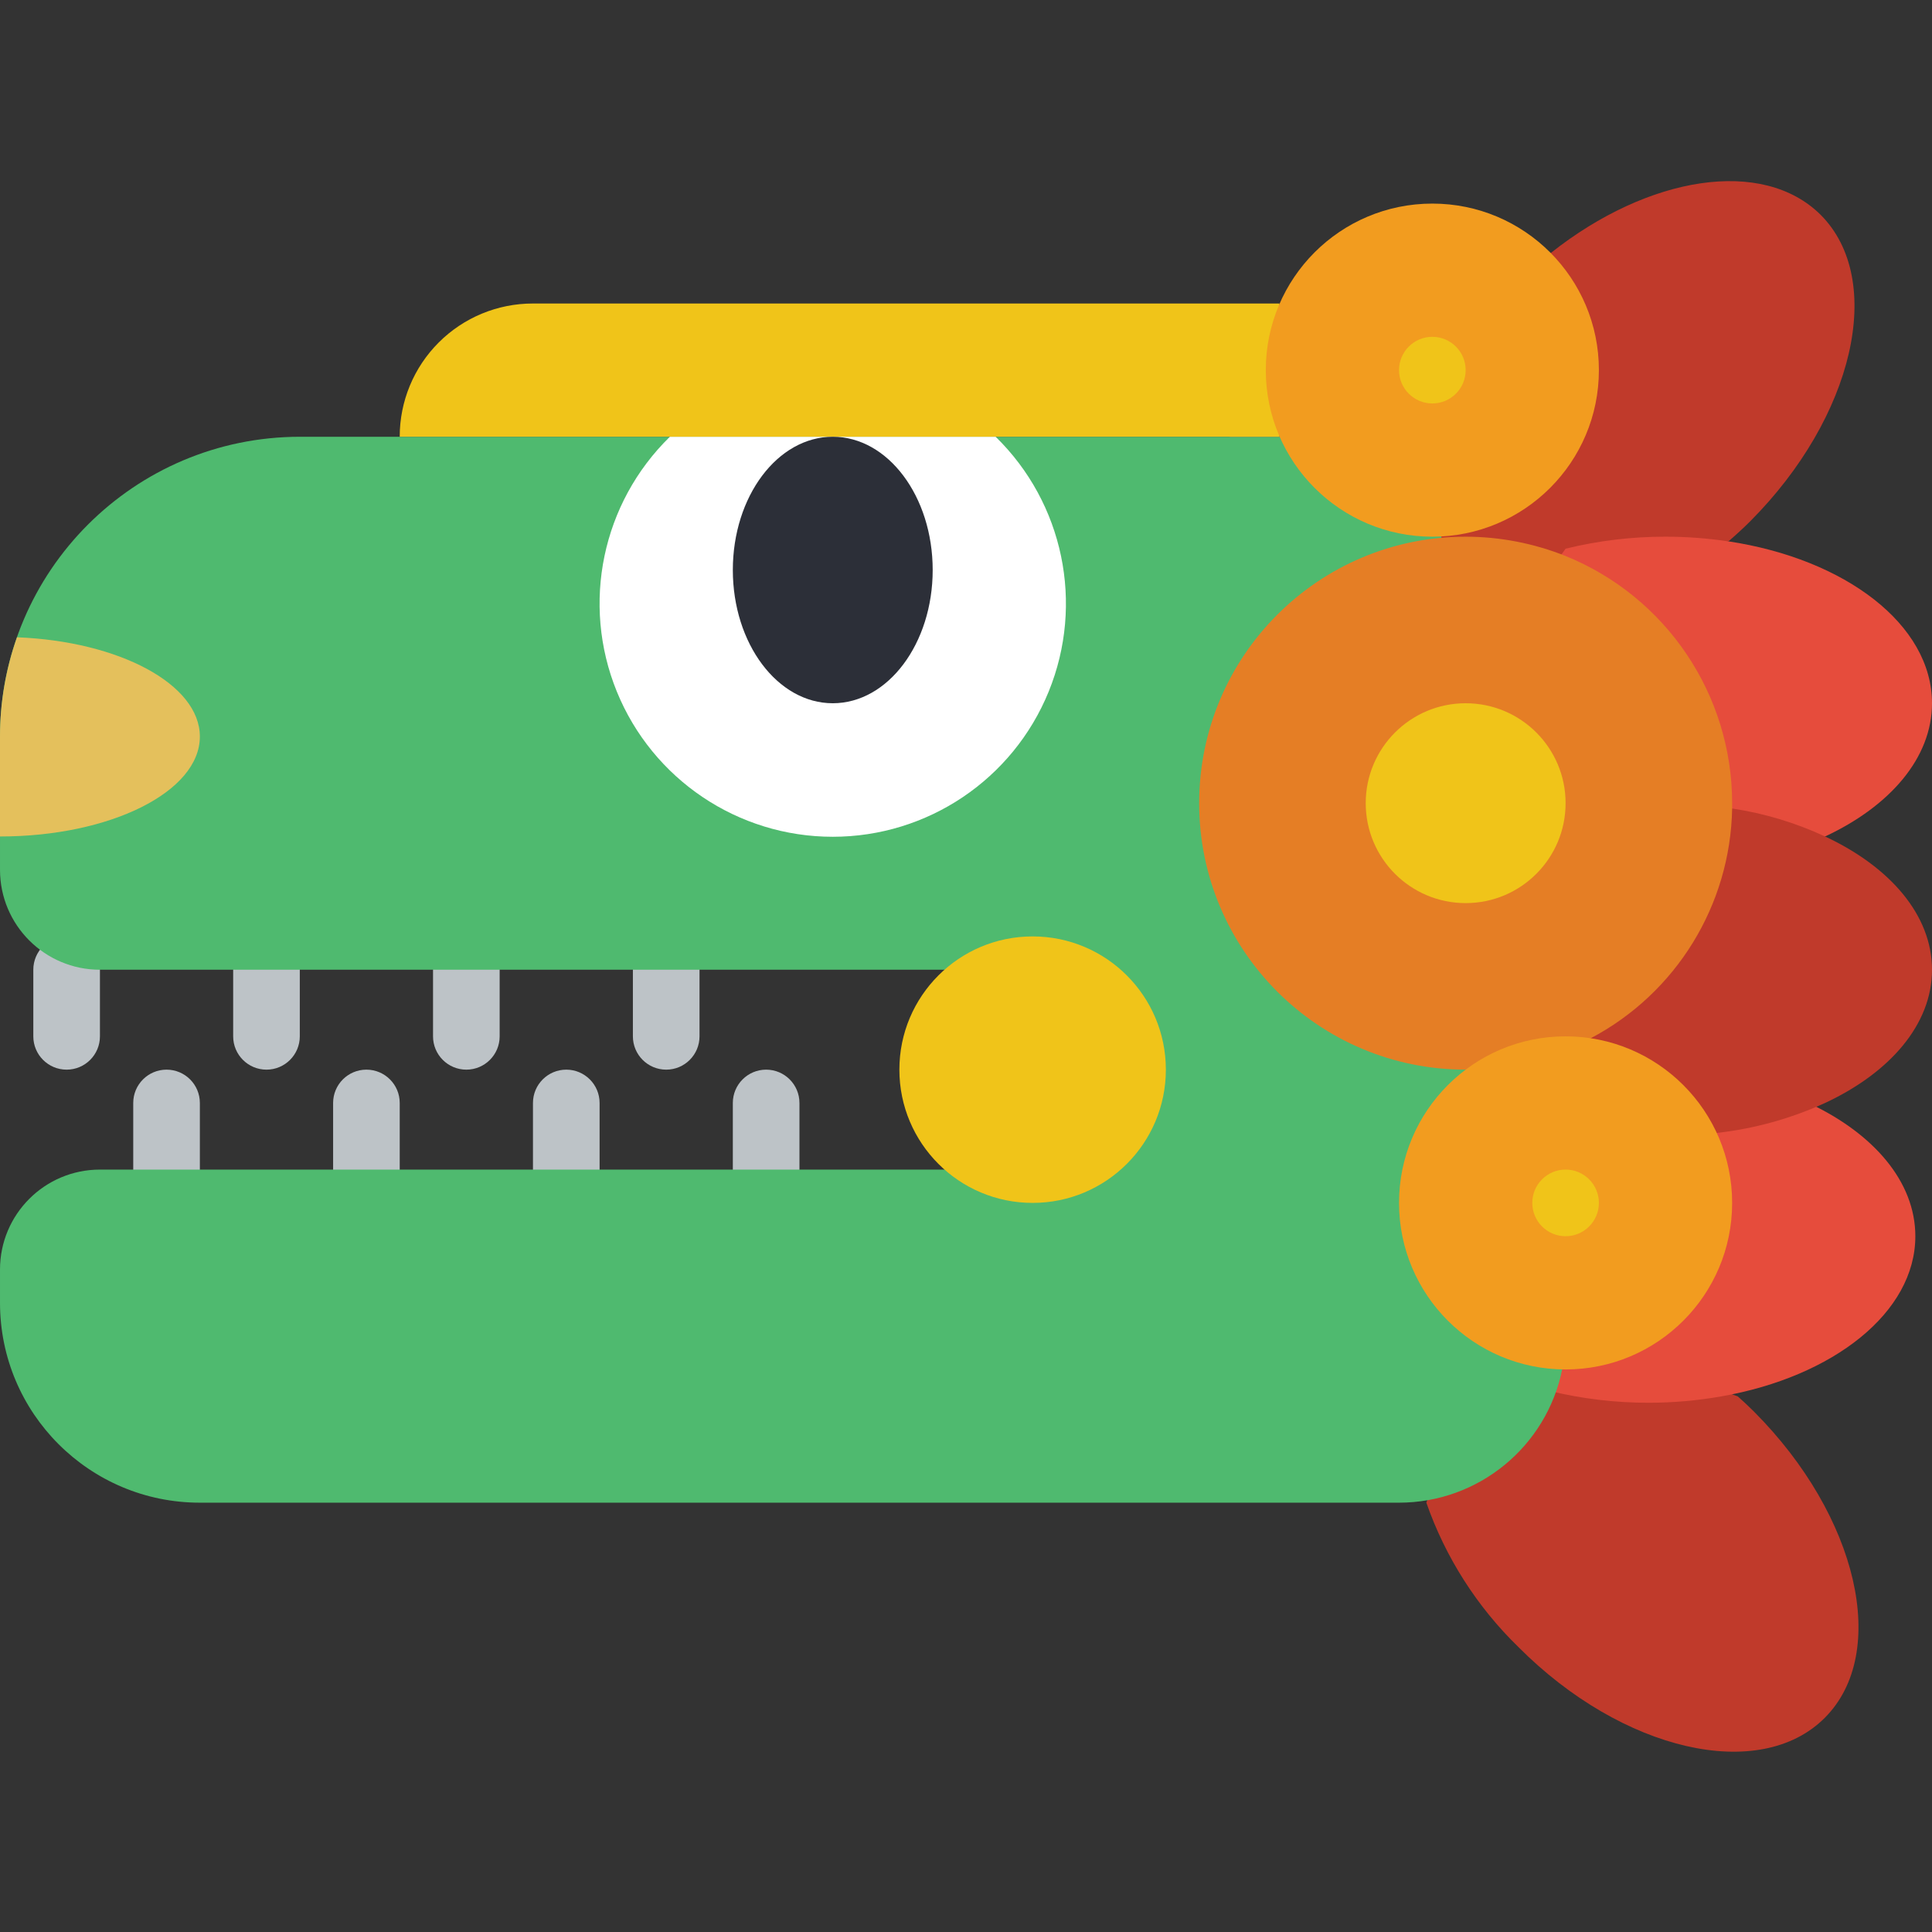 <svg height="512pt" viewBox="0 -48 512 512" width="512pt" xmlns="http://www.w3.org/2000/svg"><rect x="0" y="-48" width="512" height="512" fill="#333333" stroke="none"/><g fill="#bdc3c7"><path d="m70.621 235.469c-4.875 0-8.828-3.953-8.828-8.828v-17.652c0-4.875 3.953-8.828 8.828-8.828s8.828 3.953 8.828 8.828v17.652c0 4.875-3.953 8.828-8.828 8.828zm0 0"/><path d="m123.586 235.469c-4.875 0-8.828-3.953-8.828-8.828v-17.652c0-4.875 3.953-8.828 8.828-8.828s8.828 3.953 8.828 8.828v17.652c0 4.875-3.953 8.828-8.828 8.828zm0 0"/><path d="m176.551 235.469c-4.875 0-8.828-3.953-8.828-8.828v-17.652c0-4.875 3.953-8.828 8.828-8.828s8.828 3.953 8.828 8.828v17.652c0 4.875-3.953 8.828-8.828 8.828zm0 0"/><path d="m203.035 270.781c-4.875 0-8.828-3.953-8.828-8.828v-17.656c0-4.875 3.953-8.828 8.828-8.828s8.828 3.953 8.828 8.828v17.656c0 4.875-3.953 8.828-8.828 8.828zm0 0"/><path d="m150.07 270.781c-4.875 0-8.828-3.953-8.828-8.828v-17.656c0-4.875 3.953-8.828 8.828-8.828s8.828 3.953 8.828 8.828v17.656c0 4.875-3.953 8.828-8.828 8.828zm0 0"/><path d="m97.102 270.781c-4.875 0-8.824-3.953-8.824-8.828v-17.656c0-4.875 3.949-8.828 8.824-8.828 4.879 0 8.828 3.953 8.828 8.828v17.656c0 4.875-3.949 8.828-8.828 8.828zm0 0"/><path d="m17.656 235.469c-4.875 0-8.828-3.953-8.828-8.828v-17.652c0-4.875 3.953-8.828 8.828-8.828s8.828 3.953 8.828 8.828v17.652c0 4.875-3.953 8.828-8.828 8.828zm0 0"/><path d="m44.137 270.781c-4.875 0-8.828-3.953-8.828-8.828v-17.656c0-4.875 3.953-8.828 8.828-8.828s8.828 3.953 8.828 8.828v17.656c0 4.875-3.953 8.828-8.828 8.828zm0 0"/></g><path d="m460.535 322.066c1.5 1.324 2.914 2.648 4.324 4.062 27.543 27.629 35.93 63.91 18.715 81.125-17.211 17.215-53.582 8.918-81.125-18.715-11.016-10.695-19.391-23.812-24.453-38.312l19.246-51.305zm0 0" fill="#c03a2b"/><path d="m411.012 19.016c25.867-20.477 56.145-25.332 71.504-10.062 17.215 17.305 8.828 53.586-18.715 81.215-1.852 1.852-3.797 3.617-5.738 5.297h-.086l-97.742 42.07-51.27-60.016zm0 0" fill="#c03a2b"/><path d="m410.484 320.566c8.664 2.125 17.559 3.191 26.48 3.18 6.422-.012 12.832-.57 19.156-1.68 29.75-5.207 51.465-22.242 51.465-42.457 0-14.48-11.121-27.277-28.336-35.312l-59.941-2.938zm0 0" fill="#e64c3c"/><path d="m414.898 97.406c8.664-2.125 17.559-3.191 26.48-3.18 5.555 0 11.102.414 16.598 1.238h.086c30.984 4.68 53.938 22.066 53.938 42.902 0 14.477-11.121 27.277-28.336 35.309l-135.707 17.656zm0 0" fill="#e64c3c"/><path d="m454.973 252.242c9.926-1.117 19.605-3.797 28.691-7.945 17.215-8.031 28.336-20.832 28.336-35.309 0-14.48-11.121-27.277-28.336-35.312-7.812-3.633-16.109-6.133-24.629-7.414l-57.723 56.699zm0 0" fill="#c03a2b"/><path d="m414.016 314.828c-4.16 20.59-22.254 35.395-43.258 35.398h-317.793c-29.25 0-52.965-23.711-52.965-52.965v-8.828c0-14.625 11.855-26.48 26.484-26.48h223.867v-52.965h-223.867c-14.629 0-26.484-11.859-26.484-26.484v-35.309c.039-43.863 35.586-79.41 79.449-79.449h298.664zm0 0" fill="#4fba6f"/><path d="m263.855 67.746c17.98 17.555 23.543 44.246 14.062 67.52-9.477 23.273-32.102 38.488-57.227 38.488-25.129 0-47.754-15.215-57.23-38.488-9.477-23.273-3.918-49.965 14.062-67.52zm0 0" fill="#fff"/><path d="m339.066 32.434h-197.824c-9.371-.012-18.355 3.707-24.98 10.332s-10.344 15.613-10.332 24.98h233.137" fill="#f0c419"/><path d="m308.965 235.469c0 19.504-15.809 35.312-35.309 35.312-19.504 0-35.312-15.809-35.312-35.312 0-19.5 15.809-35.309 35.312-35.309 19.5 0 35.309 15.809 35.309 35.309zm0 0" fill="#f0c419"/><path d="m247.172 103.055c0-19.5-11.855-35.309-26.48-35.309-14.629 0-26.484 15.809-26.484 35.309 0 19.504 11.855 35.312 26.484 35.312 14.625 0 26.48-15.809 26.48-35.312zm0 0" fill="#2c2f38"/><path d="m52.965 147.195c0 14.652-23.746 26.48-52.965 26.48v-26.48c-.008-8.961 1.516-17.859 4.504-26.309 27.098 1.059 48.461 12.449 48.461 26.309zm0 0" fill="#e4c05c"/><path d="m388.414 235.469c-39.004 0-70.621-31.617-70.621-70.621 0-39 31.617-70.621 70.621-70.621 9.074.012 18.059 1.75 26.484 5.121 26.672 10.812 44.129 36.719 44.137 65.5v1.414c-.461 25.625-14.84 48.969-37.52 60.91" fill="#e57e25"/><path d="m459.035 270.781c0 24.375-19.762 44.137-44.137 44.137-24.379 0-44.141-19.762-44.141-44.137 0-24.379 19.762-44.141 44.141-44.141 24.375 0 44.137 19.762 44.137 44.141zm0 0" fill="#f29c1f"/><path d="m423.723 270.781c0 4.875-3.949 8.828-8.824 8.828-4.879 0-8.828-3.953-8.828-8.828s3.949-8.828 8.828-8.828c4.875 0 8.824 3.953 8.824 8.828zm0 0" fill="#f0c419"/><path d="m414.898 164.848c0 14.629-11.859 26.484-26.484 26.484s-26.484-11.855-26.484-26.484c0-14.625 11.859-26.48 26.484-26.48s26.484 11.855 26.484 26.48zm0 0" fill="#f0c419"/><path d="m423.723 50.09c0 24.379-19.758 44.137-44.137 44.137-24.375 0-44.137-19.758-44.137-44.137 0-24.375 19.762-44.137 44.137-44.137 24.379 0 44.137 19.762 44.137 44.137zm0 0" fill="#f29c1f"/><path d="m388.414 50.09c0 4.875-3.953 8.828-8.828 8.828s-8.828-3.953-8.828-8.828 3.953-8.828 8.828-8.828 8.828 3.953 8.828 8.828zm0 0" fill="#f0c419"/></svg>